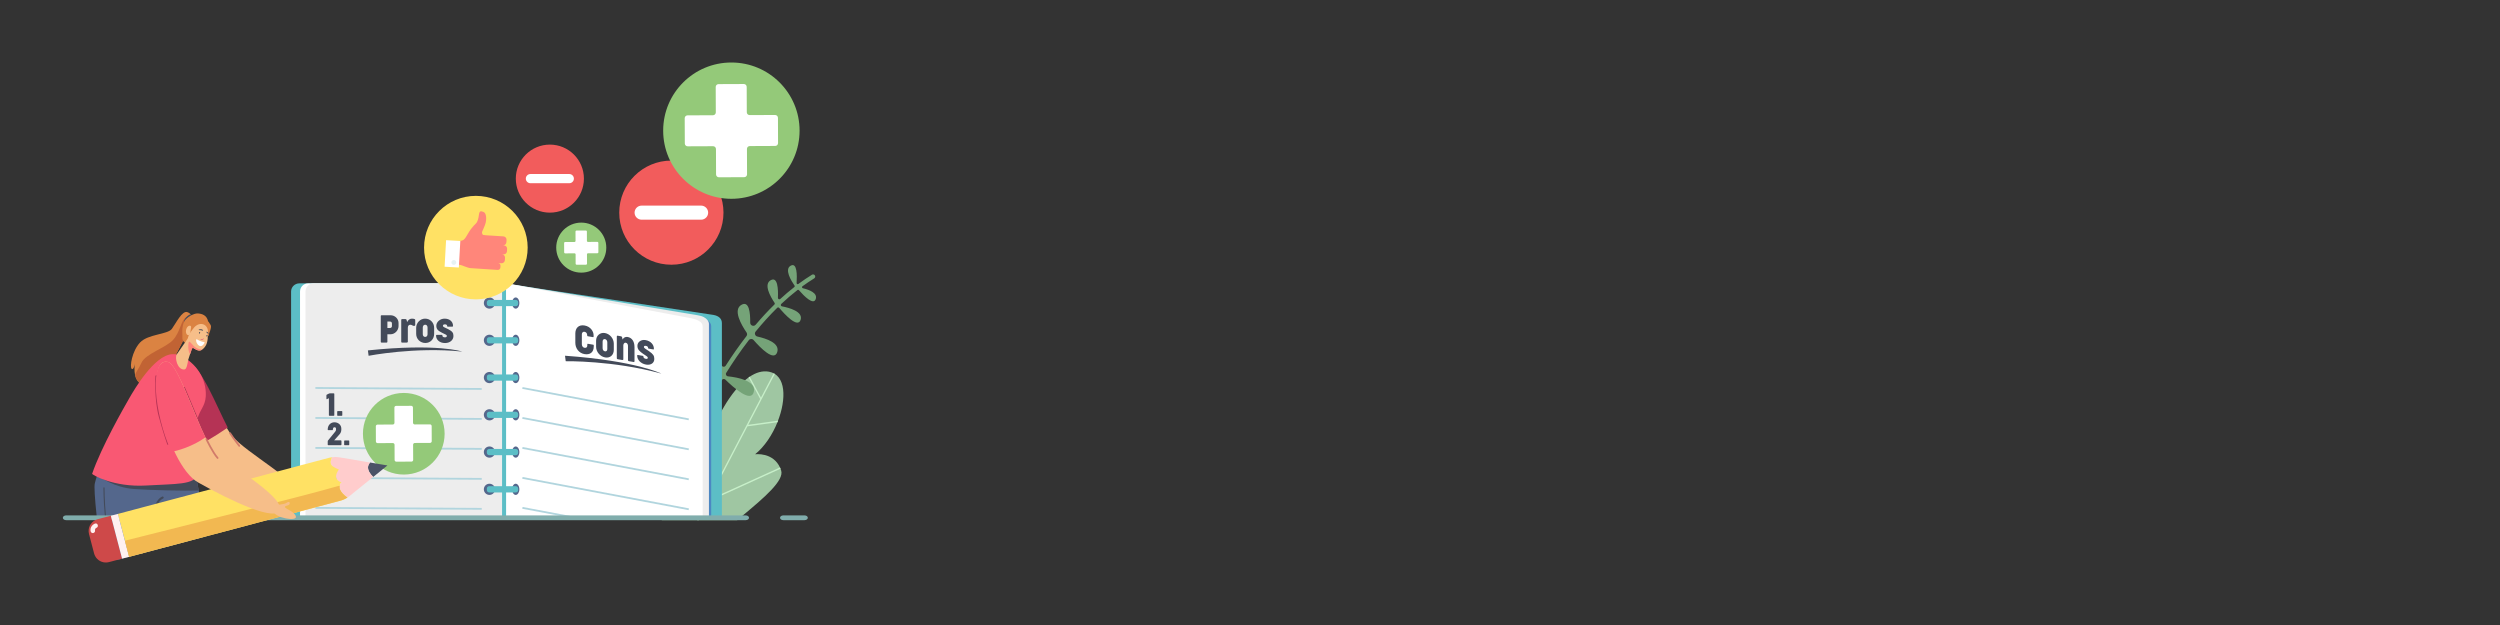 <svg xmlns="http://www.w3.org/2000/svg" width="960" viewBox="0 0 960 240" height="240" version="1.0"><rect x="0" y="0" width="960" height="240" fill="#333333" stroke="none"/><defs><clipPath id="a"><path d="M 261.559 101.715 L 313.367 101.715 L 313.367 174.934 L 261.559 174.934 Z M 261.559 101.715"/></clipPath><clipPath id="b"><path d="M 34 198 L 46.953 198 L 46.953 216 L 34 216 Z M 34 198"/></clipPath></defs><path fill="#9FC6A2" d="M 299.961 180.648 C 301.227 184.484 293.426 191.129 285.27 197.91 C 284.535 198.523 283.797 199.137 283.062 199.746 L 254.102 199.746 C 254.109 199.715 254.117 199.684 254.121 199.648 C 254.246 199.082 254.391 198.504 254.559 197.91 C 254.773 197.16 255.023 196.395 255.316 195.609 C 255.48 195.164 255.633 194.719 255.777 194.273 C 255.855 194.051 255.926 193.828 255.996 193.602 C 256.949 190.559 257.508 187.562 257.805 184.66 C 257.832 184.387 257.859 184.117 257.883 183.848 C 257.902 183.621 257.918 183.398 257.938 183.176 C 257.957 182.938 257.973 182.703 257.984 182.469 C 258.223 178.648 258.062 175.012 257.832 171.645 C 257.812 171.402 257.797 171.16 257.781 170.922 C 257.484 166.805 257.117 163.121 257.305 160.035 C 257.316 159.797 257.332 159.562 257.355 159.332 C 257.625 156.371 258.484 154.02 260.531 152.449 C 260.766 152.266 261.004 152.113 261.246 151.977 C 261.258 151.973 261.27 151.965 261.281 151.957 C 261.34 151.926 261.398 151.895 261.457 151.863 C 261.469 151.859 261.477 151.852 261.492 151.848 C 264.191 150.508 267.227 151.793 269.82 153.707 C 270.684 154.348 271.496 155.055 272.23 155.758 C 272.535 156.047 272.824 156.336 273.102 156.621 C 274.832 158.41 275.953 159.957 275.953 159.957 C 275.953 159.957 276.398 159.02 277.203 157.578 C 279.059 154.25 282.832 148.242 287.473 144.938 C 287.609 144.836 287.75 144.742 287.895 144.645 C 290.199 143.102 292.711 142.25 295.301 142.734 C 301.871 143.965 302.051 153.184 298.652 161.836 C 298.617 161.934 298.578 162.035 298.539 162.133 C 296.609 166.93 293.586 171.523 289.953 174.445 C 289.953 174.445 296.922 173.492 299.617 179.738 C 299.648 179.812 299.684 179.887 299.715 179.965 C 299.719 179.973 299.719 179.984 299.727 179.992 C 299.812 180.203 299.891 180.422 299.961 180.648"/><path fill="#C7EFC9" d="M 299.727 179.992 L 277.203 190.234 L 273.098 192.102 L 272.23 192.496 L 271.926 192.633 C 271.195 194.055 270.492 195.434 269.82 196.773 C 269.629 197.16 269.438 197.535 269.254 197.91 C 268.961 198.5 268.676 199.078 268.395 199.648 C 268.379 199.68 268.363 199.715 268.348 199.746 L 267.746 199.746 L 267.684 199.648 L 266.539 197.91 L 257.805 184.66 L 257.805 184.656 C 257.832 184.387 257.859 184.117 257.883 183.848 L 267.148 197.91 L 268.023 199.242 C 268.238 198.805 268.457 198.359 268.68 197.91 C 269.051 197.168 269.43 196.406 269.82 195.637 C 270.57 194.145 271.355 192.609 272.184 191.027 C 272.199 190.996 272.215 190.965 272.23 190.934 C 272.516 190.387 272.805 189.832 273.098 189.27 C 273.945 187.648 274.82 185.965 275.719 184.246 L 273.098 178.504 L 272.23 176.598 L 269.82 171.316 L 261.051 152.094 C 261.195 152.004 261.34 151.922 261.488 151.848 L 269.82 170.102 L 272.23 175.383 L 273.098 177.289 L 276.016 183.68 C 276.406 182.926 276.805 182.168 277.203 181.406 C 282.258 171.715 287.758 161.188 291.926 153.223 L 287.473 144.938 C 287.609 144.836 287.75 144.742 287.895 144.645 L 292.207 152.68 C 294.25 148.77 295.953 145.52 297.09 143.34 C 297.246 143.418 297.391 143.508 297.535 143.598 C 295.508 147.473 291.691 154.773 287.332 163.117 L 298.766 161.543 C 298.73 161.641 298.691 161.738 298.652 161.836 C 298.617 161.934 298.574 162.035 298.535 162.133 L 287.02 163.715 C 283.855 169.77 280.426 176.336 277.203 182.516 C 275.781 185.234 274.402 187.883 273.098 190.379 C 272.938 190.691 272.773 191 272.613 191.305 C 272.52 191.488 272.426 191.672 272.332 191.852 L 273.098 191.504 L 277.203 189.637 L 299.508 179.496 C 299.543 179.574 299.582 179.66 299.617 179.738 C 299.648 179.812 299.684 179.887 299.715 179.965 C 299.719 179.973 299.723 179.984 299.727 179.992"/><g clip-path="url(#a)"><path fill="#75A378" d="M 312.977 105.855 C 312.766 105.398 312.211 105.238 311.793 105.496 C 310.043 106.574 308.301 107.758 306.57 109.043 C 306.277 109.258 305.867 109.035 305.895 108.672 C 306.09 105.812 306.121 100.73 303.688 101.992 C 301.078 103.344 303.785 107.777 305.098 109.656 C 305.227 109.84 305.188 110.094 305.012 110.23 C 303.203 111.645 301.406 113.164 299.633 114.797 C 299.273 115.125 298.703 114.859 298.723 114.375 C 298.867 110.926 298.625 106.211 296.031 107.555 C 293.102 109.078 295.797 113.852 297.422 116.273 C 297.57 116.488 297.539 116.777 297.352 116.961 C 294.934 119.328 292.547 121.898 290.207 124.664 L 290.184 124.691 C 289.457 125.547 288.062 125.02 288.078 123.898 C 288.133 119.984 287.625 115.535 284.828 116.988 C 281.215 118.863 284.762 124.883 286.676 127.672 C 286.969 128.102 286.953 128.668 286.633 129.078 C 283.906 132.602 281.242 136.391 278.664 140.418 C 278.199 141.145 277.07 140.852 277.023 139.988 C 276.785 135.492 275.875 129.746 272.723 131.754 C 268.824 134.234 273.684 140.809 275.988 143.562 C 276.234 143.852 276.266 144.266 276.07 144.59 C 275.555 145.445 275.043 146.312 274.535 147.188 C 266.191 161.574 261.746 173.688 261.703 173.809 C 261.547 174.234 261.766 174.707 262.195 174.859 C 262.352 174.918 262.512 174.926 262.664 174.887 C 262.922 174.824 263.148 174.637 263.246 174.371 C 263.289 174.25 267.695 162.25 275.973 147.984 C 276.359 147.32 276.754 146.645 277.164 145.961 C 277.461 145.465 278.141 145.379 278.551 145.781 C 281.582 148.758 288.488 154.938 289.469 150.449 C 290.395 146.23 283.379 144.914 279.539 144.512 C 278.883 144.445 278.531 143.715 278.875 143.16 C 281.375 139.152 284.27 134.883 287.531 130.637 C 287.988 130.039 288.879 130.012 289.375 130.578 C 292.035 133.633 297.281 138.973 298.461 135.199 C 299.539 131.762 294.344 130.008 290.828 129.23 C 289.961 129.039 289.602 128 290.164 127.316 C 292.73 124.188 295.492 121.109 298.449 118.203 C 298.676 117.98 299.043 118 299.246 118.242 C 301.168 120.531 306.355 126.27 307.445 122.801 C 308.43 119.652 303.137 118.191 300.27 117.641 C 299.836 117.559 299.68 117.016 300.004 116.711 C 301.992 114.84 304.062 113.051 306.215 111.379 C 306.391 111.242 306.648 111.266 306.797 111.438 C 308.637 113.562 312.422 117.473 313.262 114.781 C 313.98 112.492 310.738 111.266 308.297 110.68 C 307.945 110.594 307.855 110.137 308.148 109.922 C 309.609 108.859 311.102 107.852 312.633 106.906 C 312.988 106.688 313.148 106.238 312.977 105.855"/></g><path fill="#5CBEC6" d="M 277.203 124.062 L 277.203 199.648 L 111.777 199.648 L 111.777 111.934 C 111.777 110.203 113.219 108.801 115 108.801 L 193.566 108.801 L 194.34 108.918 L 194.344 108.918 L 197.422 109.383 L 201.715 110.031 L 273.98 120.93 C 275.945 121.289 277.203 122.332 277.203 124.062"/><path fill="#4C87C2" d="M 273.098 125.203 L 273.098 199.648 L 195.977 199.648 L 195.957 197.762 L 195.883 189.094 L 195.863 186.703 L 195.762 174.789 L 195.742 172.398 L 195.641 160.484 L 195.621 158.094 L 195.52 146.18 L 195.5 143.785 L 195.398 131.871 L 195.379 129.48 L 195.277 117.566 L 195.254 115.176 L 195.207 109.605 L 224.125 114.422 L 268.773 121.863 C 270.023 122.039 270.969 122.414 271.648 122.883 C 272.664 123.574 273.098 124.465 273.098 125.203"/><path fill="#EDEDED" d="M 272.23 124.402 L 272.23 199.648 L 195.113 199.648 L 195.094 197.762 L 195.02 189.094 L 195.004 186.703 L 194.898 174.789 L 194.879 172.398 L 194.777 160.484 L 194.758 158.094 L 194.656 146.18 L 194.637 143.785 L 194.535 131.871 L 194.516 129.48 L 194.414 117.566 L 194.395 115.176 L 194.34 108.918 L 194.34 108.801 L 201.715 110.031 L 267.906 121.059 C 269.816 121.332 271.012 122.07 271.648 122.883 C 272.051 123.391 272.23 123.93 272.23 124.402"/><path fill="#FFF" d="M 269.82 125.582 L 269.82 199.648 L 194.34 199.648 L 194.34 108.801 L 197.422 109.383 L 224.125 114.422 L 265.562 122.242 C 266.512 122.418 267.438 122.73 268.289 123.188 C 269.363 123.766 269.82 124.348 269.82 125.582"/><path fill="#FFF" d="M 190.688 108.801 L 190.688 199.648 L 115.211 199.648 L 115.211 111.934 C 115.211 110.207 116.613 108.801 118.344 108.801 L 190.688 108.801"/><path fill="#EDEDED" d="M 192.793 108.801 L 192.793 199.648 L 117.312 199.648 L 117.312 111.934 C 117.312 110.207 118.719 108.801 120.449 108.801 L 192.793 108.801"/><path fill="#54678C" d="M 190.098 116.371 C 190.098 117.559 189.137 118.523 187.945 118.523 C 186.758 118.523 185.793 117.559 185.793 116.371 C 185.793 115.184 186.758 114.219 187.945 114.219 C 189.137 114.219 190.098 115.184 190.098 116.371"/><path fill="#54678C" d="M 199.434 116.371 C 199.434 117.559 198.809 118.523 198.035 118.523 C 197.266 118.523 196.641 117.559 196.641 116.371 C 196.641 115.184 197.266 114.219 198.035 114.219 C 198.809 114.219 199.434 115.184 199.434 116.371"/><path fill="#5CBEC6" d="M 198.07 117.566 L 187.855 117.566 C 187.355 117.566 186.949 117.16 186.949 116.66 L 186.949 116.082 C 186.949 115.586 187.355 115.176 187.855 115.176 L 198.07 115.176 C 198.57 115.176 198.98 115.586 198.98 116.082 L 198.98 116.66 C 198.98 117.16 198.57 117.566 198.07 117.566"/><path fill="#54678C" d="M 190.098 130.676 C 190.098 131.867 189.137 132.828 187.945 132.828 C 186.758 132.828 185.793 131.867 185.793 130.676 C 185.793 129.488 186.758 128.527 187.945 128.527 C 189.137 128.527 190.098 129.488 190.098 130.676"/><path fill="#54678C" d="M 199.434 130.676 C 199.434 131.863 198.809 132.828 198.035 132.828 C 197.266 132.828 196.641 131.863 196.641 130.676 C 196.641 129.488 197.266 128.523 198.035 128.523 C 198.809 128.523 199.434 129.488 199.434 130.676"/><path fill="#5CBEC6" d="M 198.07 131.871 L 187.855 131.871 C 187.355 131.871 186.949 131.465 186.949 130.965 L 186.949 130.387 C 186.949 129.891 187.355 129.48 187.855 129.48 L 198.07 129.48 C 198.57 129.48 198.98 129.891 198.98 130.387 L 198.98 130.965 C 198.98 131.465 198.57 131.871 198.07 131.871"/><path fill="#54678C" d="M 190.098 144.984 C 190.098 146.172 189.137 147.133 187.945 147.133 C 186.758 147.133 185.793 146.172 185.793 144.984 C 185.793 143.793 186.758 142.832 187.945 142.832 C 189.137 142.832 190.098 143.793 190.098 144.984"/><path fill="#54678C" d="M 199.434 144.984 C 199.434 146.172 198.809 147.133 198.035 147.133 C 197.266 147.133 196.641 146.172 196.641 144.984 C 196.641 143.793 197.266 142.832 198.035 142.832 C 198.809 142.832 199.434 143.793 199.434 144.984"/><path fill="#5CBEC6" d="M 198.07 146.18 L 187.855 146.18 C 187.355 146.18 186.949 145.77 186.949 145.27 L 186.949 144.695 C 186.949 144.195 187.355 143.785 187.855 143.785 L 198.07 143.785 C 198.57 143.785 198.98 144.195 198.98 144.695 L 198.98 145.27 C 198.98 145.77 198.57 146.18 198.07 146.18"/><path fill="#54678C" d="M 190.098 159.289 C 190.098 160.477 189.137 161.441 187.945 161.441 C 186.758 161.441 185.793 160.477 185.793 159.289 C 185.793 158.102 186.758 157.137 187.945 157.137 C 189.137 157.137 190.098 158.102 190.098 159.289"/><path fill="#54678C" d="M 199.434 159.289 C 199.434 160.477 198.809 161.438 198.035 161.438 C 197.266 161.438 196.641 160.477 196.641 159.289 C 196.641 158.098 197.266 157.137 198.035 157.137 C 198.809 157.137 199.434 158.098 199.434 159.289"/><path fill="#5CBEC6" d="M 198.07 160.484 L 187.855 160.484 C 187.355 160.484 186.949 160.074 186.949 159.578 L 186.949 159 C 186.949 158.5 187.355 158.094 187.855 158.094 L 198.07 158.094 C 198.57 158.094 198.98 158.5 198.98 159 L 198.98 159.578 C 198.98 160.074 198.57 160.484 198.07 160.484"/><path fill="#54678C" d="M 190.098 173.594 C 190.098 174.781 189.137 175.746 187.945 175.746 C 186.758 175.746 185.793 174.781 185.793 173.594 C 185.793 172.406 186.758 171.441 187.945 171.441 C 189.137 171.441 190.098 172.406 190.098 173.594"/><path fill="#54678C" d="M 199.434 173.594 C 199.434 174.781 198.809 175.746 198.035 175.746 C 197.266 175.746 196.641 174.781 196.641 173.594 C 196.641 172.406 197.266 171.441 198.035 171.441 C 198.809 171.441 199.434 172.406 199.434 173.594"/><path fill="#5CBEC6" d="M 198.07 174.789 L 187.855 174.789 C 187.355 174.789 186.949 174.383 186.949 173.883 L 186.949 173.305 C 186.949 172.805 187.355 172.398 187.855 172.398 L 198.07 172.398 C 198.57 172.398 198.98 172.805 198.98 173.305 L 198.98 173.883 C 198.98 174.383 198.57 174.789 198.07 174.789"/><path fill="#54678C" d="M 190.098 187.898 C 190.098 189.086 189.137 190.051 187.945 190.051 C 186.758 190.051 185.793 189.086 185.793 187.898 C 185.793 186.711 186.758 185.75 187.945 185.75 C 189.137 185.75 190.098 186.711 190.098 187.898"/><path fill="#54678C" d="M 199.434 187.898 C 199.434 189.086 198.809 190.051 198.035 190.051 C 197.266 190.051 196.641 189.086 196.641 187.898 C 196.641 186.711 197.266 185.75 198.035 185.75 C 198.809 185.75 199.434 186.711 199.434 187.898"/><path fill="#5CBEC6" d="M 198.07 189.094 L 187.855 189.094 C 187.355 189.094 186.949 188.688 186.949 188.188 L 186.949 187.609 C 186.949 187.113 187.355 186.703 187.855 186.703 L 198.07 186.703 C 198.57 186.703 198.98 187.113 198.98 187.609 L 198.98 188.188 C 198.98 188.688 198.57 189.094 198.07 189.094"/><path fill="#434A59" d="M 150.504 125.242 C 150.504 125.629 150.207 125.945 149.789 125.945 L 148.758 125.945 L 148.758 123.469 L 149.781 123.469 C 150.199 123.469 150.504 123.785 150.504 124.188 Z M 149.93 121.051 L 146.512 121.051 C 146.312 121.051 146.219 121.16 146.219 121.359 L 146.219 131.258 C 146.219 131.457 146.312 131.559 146.512 131.559 L 148.453 131.559 C 148.652 131.559 148.758 131.457 148.758 131.258 L 148.758 128.363 L 149.945 128.363 C 151.66 128.363 153.043 126.852 153.043 125.191 L 153.043 124.051 C 153.043 122.438 151.699 121.051 149.93 121.051"/><path fill="#434A59" d="M 159.266 122.562 C 159.059 122.449 158.703 122.355 158.188 122.355 C 157.289 122.355 156.691 122.945 156.324 123.695 L 156.137 122.848 C 156.078 122.621 155.934 122.531 155.703 122.531 L 154.363 122.531 C 154.184 122.531 154.074 122.637 154.074 122.855 L 154.074 131.234 C 154.074 131.449 154.184 131.559 154.363 131.559 L 156.176 131.559 C 156.348 131.559 156.609 131.449 156.609 131.234 L 156.609 125.855 C 156.609 125.059 157.008 124.699 157.598 124.699 C 158.145 124.699 158.453 125.148 158.977 125.156 C 159.289 125.156 159.438 124.984 159.445 124.676 L 159.449 123.086 C 159.449 122.871 159.457 122.648 159.266 122.562"/><path fill="#434A59" d="M 164.18 128.332 C 164.18 128.906 163.859 129.379 163.27 129.379 C 162.672 129.379 162.348 128.906 162.348 128.332 L 162.348 125.766 C 162.348 125.191 162.688 124.684 163.27 124.684 C 163.848 124.684 164.18 125.191 164.18 125.773 Z M 163.254 122.355 C 161.316 122.355 159.812 123.996 159.812 125.871 L 159.812 128.23 C 159.812 130.188 161.383 131.707 163.336 131.707 C 165.285 131.707 166.707 130.188 166.707 128.23 L 166.707 125.871 C 166.707 123.926 165.219 122.355 163.254 122.355"/><path fill="#434A59" d="M 172.039 126.371 C 170.789 125.723 170.078 125.582 170.078 125.117 C 170.078 124.734 170.336 124.551 170.914 124.551 C 171.445 124.551 171.715 124.844 171.715 125.215 L 171.715 125.238 C 171.715 125.414 171.82 125.43 171.93 125.43 L 173.695 125.43 C 173.941 125.43 173.957 125.34 173.957 125.133 L 173.957 125.082 C 173.957 123.609 172.77 122.355 170.711 122.355 C 168.992 122.355 167.543 123.629 167.543 125.09 C 167.543 126.512 168.336 127.059 169.828 127.824 C 170.895 128.367 171.582 128.535 171.582 128.973 C 171.582 129.355 171.355 129.539 170.852 129.539 C 170.238 129.539 169.871 129.297 169.871 128.812 L 169.871 128.773 C 169.871 128.605 169.754 128.59 169.633 128.59 L 167.719 128.59 C 167.465 128.59 167.453 128.746 167.453 128.891 L 167.453 128.898 C 167.453 130.438 168.793 131.73 170.891 131.73 C 172.809 131.73 174.121 130.559 174.121 129.016 C 174.121 127.793 173.699 127.234 172.039 126.371"/><path fill="#434A59" d="M 141.277 134.551 L 141.543 136.621 C 141.543 136.621 159.391 133.133 177.504 135.004 C 177.504 135.004 168.059 131.773 141.277 134.551"/><path fill="#B1D5DE" d="M 184.988 149.707 L 121.105 149.332 L 121.109 148.629 L 184.992 149.008 L 184.988 149.707"/><path fill="#B1D5DE" d="M 184.988 161.219 L 121.105 160.84 L 121.109 160.141 L 184.992 160.516 L 184.988 161.219"/><path fill="#B1D5DE" d="M 184.988 172.727 L 121.105 172.352 L 121.109 171.648 L 184.992 172.023 L 184.988 172.727"/><path fill="#B1D5DE" d="M 184.988 184.234 L 121.105 183.859 L 121.109 183.156 L 184.992 183.535 L 184.988 184.234"/><path fill="#B1D5DE" d="M 184.988 195.746 L 121.105 195.367 L 121.109 194.668 L 184.992 195.043 L 184.988 195.746"/><path fill="#434A59" d="M 128.16 151.047 L 126.727 151.047 C 126.516 151.047 126.359 151.102 126.172 151.199 L 125.48 151.551 C 125.367 151.617 125.336 151.746 125.344 151.879 L 125.344 153.141 C 125.344 153.207 125.367 153.305 125.457 153.305 C 125.48 153.305 125.512 153.297 125.547 153.277 L 126.293 152.91 L 126.293 159.434 C 126.293 159.555 126.336 159.668 126.527 159.668 L 128.141 159.668 C 128.289 159.668 128.375 159.578 128.375 159.422 L 128.375 151.297 C 128.375 151.164 128.332 151.047 128.16 151.047"/><path fill="#434A59" d="M 131.227 157.855 L 129.684 157.855 C 129.602 157.855 129.488 157.93 129.488 158.09 L 129.488 159.445 C 129.488 159.633 129.656 159.668 129.691 159.668 L 131.223 159.668 C 131.258 159.668 131.441 159.633 131.441 159.445 L 131.441 158.086 C 131.441 158.02 131.41 157.855 131.227 157.855"/><path fill="#434A59" d="M 130.832 169.09 L 128.324 169.09 L 130.414 166.742 C 130.672 166.441 131.066 165.84 131.07 165 L 131.07 164.602 C 131.07 163.137 129.848 162.16 128.426 162.16 C 126.859 162.16 125.855 163.391 125.844 164.887 C 125.844 164.984 125.852 165.164 125.988 165.164 L 127.629 165.172 C 127.746 165.172 127.836 165.133 127.836 164.934 C 127.848 164.457 127.98 164.059 128.445 164.059 C 128.734 164.059 129.031 164.25 129.031 164.59 L 129.031 164.984 C 129.027 165.383 128.801 165.66 128.684 165.797 L 125.898 169.223 C 125.855 169.273 125.844 169.324 125.844 169.527 L 125.844 170.727 C 125.844 170.926 126.027 170.961 126.148 170.961 L 130.859 170.961 C 131.027 170.961 131.121 170.871 131.121 170.699 L 131.121 169.379 C 131.121 169.16 131.012 169.09 130.832 169.09"/><path fill="#434A59" d="M 133.898 169.148 L 132.355 169.148 C 132.27 169.148 132.156 169.223 132.156 169.383 L 132.156 170.738 C 132.156 170.926 132.324 170.961 132.359 170.961 L 133.891 170.961 C 133.926 170.961 134.109 170.926 134.109 170.738 L 134.109 169.379 C 134.109 169.309 134.078 169.148 133.898 169.148"/><path fill="#434A59" d="M 227.82 132.371 L 225.801 132.023 C 225.633 131.992 225.523 132.02 225.523 132.23 L 225.523 132.609 C 225.523 133.484 224.93 133.641 224.465 133.559 C 223.773 133.441 223.43 132.836 223.43 132.18 L 223.43 128.383 C 223.43 127.773 223.824 127.297 224.441 127.402 C 224.973 127.496 225.488 127.891 225.488 128.75 L 225.488 128.887 C 225.488 129.043 225.582 129.094 225.742 129.121 L 227.734 129.469 C 227.895 129.496 227.938 129.371 227.938 129.188 L 227.938 128.703 C 227.938 127.344 226.848 125.395 224.477 124.984 C 222.203 124.59 220.926 125.98 220.926 128.051 L 220.926 131.633 C 220.926 133.766 222.305 135.602 224.414 135.969 C 226.441 136.32 228.004 135.441 228.004 132.973 L 228.004 132.766 C 228.004 132.559 228.012 132.406 227.82 132.371"/><path fill="#434A59" d="M 233.207 134.02 C 233.207 134.598 232.891 135.016 232.312 134.914 C 231.723 134.812 231.402 134.285 231.402 133.711 L 231.402 131.145 C 231.402 130.57 231.738 130.121 232.312 130.219 C 232.879 130.316 233.207 130.883 233.207 131.465 Z M 232.297 127.887 C 230.387 127.555 228.902 128.941 228.902 130.812 L 228.902 133.172 C 228.902 135.133 230.453 136.918 232.375 137.254 C 234.297 137.586 235.699 136.312 235.699 134.352 L 235.699 131.992 C 235.699 130.047 234.23 128.223 232.297 127.887"/><path fill="#434A59" d="M 240.996 129.395 C 240.086 129.238 239.461 129.684 239.062 130.379 L 238.887 129.523 C 238.828 129.293 238.684 129.172 238.461 129.133 L 237.137 128.902 C 236.961 128.871 236.855 128.957 236.855 129.18 L 236.855 137.559 C 236.855 137.77 236.961 137.902 237.137 137.93 L 238.926 138.242 C 239.09 138.27 239.355 138.203 239.355 137.992 L 239.355 132.609 C 239.355 132.184 239.66 131.492 240.289 131.602 C 240.836 131.695 241.133 132.219 241.148 132.77 L 241.148 138.309 C 241.148 138.516 241.258 138.645 241.422 138.676 L 243.363 139.012 C 243.535 139.039 243.648 138.949 243.648 138.742 L 243.648 133.34 C 243.648 130.93 242.531 129.66 240.996 129.395"/><path fill="#434A59" d="M 249.199 134.836 C 247.965 133.973 247.266 133.711 247.266 133.246 C 247.266 132.863 247.52 132.723 248.086 132.824 C 248.613 132.914 248.879 133.254 248.879 133.621 L 248.879 133.645 C 248.879 133.82 248.98 133.855 249.09 133.871 L 250.828 134.176 C 251.074 134.219 251.09 134.133 251.09 133.926 L 251.09 133.871 C 251.09 132.398 249.918 130.945 247.891 130.594 C 246.199 130.297 244.766 131.324 244.766 132.781 C 244.766 134.207 245.551 134.887 247.02 135.91 C 248.074 136.637 248.75 136.922 248.75 137.359 C 248.75 137.742 248.523 137.887 248.031 137.801 C 247.426 137.695 247.062 137.391 247.062 136.906 L 247.062 136.867 C 247.062 136.695 246.949 136.664 246.828 136.645 L 244.941 136.312 C 244.695 136.27 244.68 136.426 244.68 136.574 L 244.68 136.578 C 244.68 138.121 246.004 139.637 248.066 139.996 C 249.957 140.324 251.25 139.375 251.25 137.836 C 251.25 136.613 250.836 135.98 249.199 134.836"/><path fill="#434A59" d="M 216.965 136.598 L 217.234 138.711 C 217.234 138.711 235.465 138.383 253.965 143.469 C 253.965 143.469 244.32 138.562 216.965 136.598"/><path fill="#B1D5DE" d="M 264.418 161.379 L 200.539 149.324 L 200.668 148.637 L 264.551 160.691 L 264.418 161.379"/><path fill="#B1D5DE" d="M 264.418 172.887 L 200.539 160.836 L 200.668 160.145 L 264.551 172.199 L 264.418 172.887"/><path fill="#B1D5DE" d="M 264.418 184.395 L 200.539 172.344 L 200.668 171.656 L 264.551 183.707 L 264.418 184.395"/><path fill="#B1D5DE" d="M 264.418 195.906 L 200.539 183.852 L 200.668 183.164 L 264.551 195.215 L 264.418 195.906"/><path fill="#B1D5DE" d="M 227.043 199.648 L 223.262 199.648 L 213.266 197.762 L 200.539 195.363 L 200.668 194.672 L 217.043 197.762 L 227.043 199.648"/><path fill="#F6BE89" d="M 73 140.266 C 77.301 140.164 84.129 161.355 89.176 167.441 C 94.512 173.883 115.344 185.23 114.25 189.602 C 112.914 194.914 98.473 187.969 87.172 179.387 C 72.562 168.293 62.176 140.52 73 140.266"/><path fill="#B53355" d="M 72.359 139.117 C 65.109 136.473 67.766 157.469 74.473 171.492 C 76.539 171.223 82.484 167.617 87.453 164.184 C 82.938 155.531 77.414 140.961 72.359 139.117"/><path fill="#DB8342" d="M 73.793 122.523 C 73.793 122.523 73.875 120.414 71.887 119.836 C 69.895 119.258 67.602 124.07 66.008 126.273 C 64.418 128.473 56.887 128.234 53.789 131.508 C 50.688 134.781 49.746 140.934 50.559 141.617 C 51.371 142.301 51.809 139.594 51.809 139.594 C 51.809 139.594 50.711 145.371 54.031 147.34 C 57.352 149.305 64.828 143.426 65.566 140.484 C 66.305 137.539 73.637 125.887 73.793 122.523"/><path fill="#C16334" d="M 73.727 121.891 C 73.234 121.492 72.473 121.23 71.445 121.844 C 69.445 123.039 69.262 127.375 66.508 130.473 C 63.758 133.57 55.777 135.832 54.277 139.383 C 53.324 141.637 52.18 142.656 51.887 144.109 C 52.188 145.383 52.812 146.617 54.031 147.34 C 57.352 149.305 64.828 143.426 65.566 140.484 C 66.305 137.539 73.637 125.887 73.793 122.523 C 73.793 122.523 73.801 122.258 73.727 121.891"/><path fill="#434A59" d="M 73.77 121.191 C 73.77 121.191 73.504 120.582 72.922 120.766 C 72.336 120.949 70.461 122.457 70.723 123.871 C 70.984 125.281 74.176 121.789 73.77 121.191"/><path fill="#DB8342" d="M 79.902 123.363 C 79.902 123.363 80.43 123.953 80.914 124.859 C 81.402 125.77 80.152 128.152 80.121 128.867 C 80.086 129.578 72.086 131.184 71.438 131.535 C 70.785 131.887 69.941 130.598 70.043 129.707 C 70.145 128.82 69.566 125.57 70.848 123.273 C 71.598 121.93 74.406 120.242 75.984 120.359 C 77.566 120.473 79.395 121.008 79.902 123.363"/><path fill="#54678C" d="M 78.973 206.008 L 74.297 207.254 L 63.551 210.109 L 63.148 210.215 L 61.461 210.664 C 61.23 208.742 61.012 206.984 60.809 205.426 C 60.766 205.082 60.723 204.75 60.68 204.43 C 60.414 202.418 60.176 200.793 59.98 199.648 C 59.863 198.949 59.758 198.426 59.668 198.105 C 59.617 197.926 59.578 197.812 59.535 197.762 C 59.52 197.742 59.508 197.73 59.492 197.734 C 59.492 197.734 59.492 197.742 59.496 197.762 C 59.504 197.816 59.52 197.945 59.547 198.145 C 59.586 198.465 59.648 198.973 59.727 199.648 C 59.859 200.816 60.035 202.48 60.227 204.543 C 60.254 204.871 60.285 205.211 60.316 205.562 C 60.453 207.141 60.594 208.918 60.723 210.859 L 58.152 211.543 L 57.73 211.656 L 55.945 212.129 L 55.125 212.348 L 49.582 213.82 L 46.875 214.527 L 44.82 215.066 C 44.242 214.77 43.734 214.344 43.336 213.82 C 43.336 213.82 43.332 213.82 43.332 213.82 C 43.059 213.465 42.84 213.059 42.68 212.621 C 42.648 212.527 42.617 212.438 42.59 212.348 L 40.539 205.23 C 40.23 204.164 40.34 203.074 40.77 202.137 C 40.754 202.035 40.738 201.934 40.723 201.832 C 40.617 201.113 40.523 200.383 40.438 199.648 L 37.289 199.648 C 37.281 199.582 37.273 199.512 37.266 199.441 C 37.203 198.871 37.145 198.312 37.082 197.762 C 36.43 191.535 36.09 186.746 36.426 185.555 C 36.656 184.59 36.891 183.762 37.141 183.035 C 38.836 178.066 41.023 177.789 44.777 170.543 C 45.961 168.258 56.504 165.031 62.691 165.934 C 62.773 165.949 62.855 165.961 62.938 165.973 C 63.113 166.004 63.285 166.035 63.453 166.074 C 63.668 166.121 63.871 166.172 64.07 166.23 C 65.566 166.668 66.648 167.453 67.023 168.695 C 67.344 169.754 68.031 171.168 68.891 172.75 C 69.816 174.453 70.949 176.355 72.039 178.207 C 72.188 178.465 72.34 178.719 72.484 178.973 C 72.539 179.066 72.594 179.156 72.648 179.25 C 73.32 180.406 73.961 181.527 74.504 182.551 C 74.555 182.645 74.602 182.738 74.648 182.824 C 74.746 183.012 74.84 183.195 74.93 183.371 C 74.965 183.449 75.004 183.523 75.039 183.598 L 75.043 183.598 C 75.078 183.672 75.113 183.746 75.148 183.816 C 75.195 183.918 75.246 184.016 75.289 184.113 C 75.379 184.305 75.461 184.488 75.539 184.664 C 75.559 184.715 75.582 184.781 75.609 184.863 C 75.617 184.895 75.629 184.934 75.637 184.969 C 75.641 184.98 75.645 184.988 75.648 185 L 75.648 185.004 C 75.652 185.016 75.652 185.023 75.656 185.039 C 75.676 185.109 75.695 185.191 75.719 185.277 C 75.738 185.363 75.762 185.457 75.785 185.559 C 75.906 186.121 76.059 186.906 76.23 187.891 C 76.246 187.965 76.258 188.043 76.273 188.117 C 76.285 188.195 76.297 188.273 76.312 188.352 C 76.352 188.578 76.391 188.812 76.434 189.059 C 76.488 189.387 76.543 189.73 76.602 190.09 C 76.941 192.168 77.34 194.766 77.785 197.762 C 77.875 198.375 77.965 199.004 78.059 199.648 C 78.078 199.777 78.098 199.91 78.117 200.035 C 78.145 200.219 78.172 200.406 78.199 200.59 C 78.445 202.301 78.703 204.113 78.973 206.008"/><path fill="#434A59" d="M 75.539 184.668 C 74.793 182.938 73.449 180.609 72.039 178.207 C 64.578 180.324 44.129 184.277 38.648 183.305 C 38.648 183.305 43.898 187.242 51.48 187.785 C 57.555 188.223 71.012 188.547 76.312 188.352 C 75.961 186.328 75.695 185.035 75.539 184.668"/><path fill="#F95873" d="M 75.805 182.145 C 76.297 180.055 74.793 166.109 75.648 161.641 C 76.453 157.441 78.809 156.238 79.02 152.141 C 79.363 145.383 75.258 139.336 69.137 136.387 C 68.594 136.125 66.703 135.953 66.074 136 C 59.207 136.52 51.684 149.348 49.555 153.07 C 47.793 156.145 38.883 171.648 35.387 181.926 C 35.273 182.258 43.629 187.18 56.148 186.434 C 67.512 185.758 74.84 186.238 75.805 182.145"/><path fill="#F6BE89" d="M 72.258 129.766 L 67.844 136.121 C 67.082 137.281 68.039 142.152 70.852 141.871 C 71.676 141.789 72 139.723 72.273 138.18 L 74.137 132.363 L 72.258 129.766"/><path fill="#F6BE89" d="M 74.656 125.621 C 74.656 125.621 73.223 127.273 72.535 128.684 C 71.523 130.758 72.402 132.414 74.336 133.703 C 76.219 134.957 77.125 134.871 78.258 133.707 C 78.535 133.418 78.902 132.957 79.137 132.48 C 79.527 131.691 79.883 130.215 79.758 129.07 C 79.699 128.547 79.84 127.828 79.852 127.445 C 79.926 124.652 77.008 123.223 74.656 125.621"/><path fill="#F6BE89" d="M 73.176 127.039 C 73.188 126.762 73.238 126.488 73.309 126.219 C 73.438 125.707 73.516 124.918 72.656 125.094 C 71.406 125.352 70.859 128.113 72.078 128.648 C 72.984 129.043 73.152 127.734 73.176 127.039"/><path fill="#FF867A" d="M 72.594 131.199 C 72.262 131.434 72.004 134.871 73.008 135.996 L 73.676 134.105 C 73.781 133.809 74.07 133.523 74.328 133.699 C 74.332 133.699 74.332 133.703 74.336 133.703 C 75.875 134.727 76.762 134.859 77.652 134.234 C 77.18 134.207 76.129 134.086 75.227 133.527 C 74.023 132.785 72.949 130.949 72.594 131.199"/><path fill="#DD6478" d="M 76.949 130.27 C 76.918 130.297 76.98 130.383 77.105 130.441 C 77.234 130.512 77.434 130.559 77.676 130.508 C 77.68 130.504 77.688 130.504 77.691 130.504 C 77.84 130.465 77.953 130.398 78.043 130.324 C 78.176 130.215 78.242 130.09 78.258 130.016 C 78.266 129.973 78.262 129.949 78.238 129.941 C 78.23 129.938 78.219 129.938 78.207 129.938 C 78.16 129.953 78.074 130.016 77.961 130.082 C 77.875 130.129 77.777 130.176 77.664 130.207 C 77.648 130.215 77.637 130.215 77.621 130.219 C 77.445 130.266 77.277 130.258 77.152 130.25 C 77.043 130.242 76.969 130.234 76.949 130.27"/><path fill="#FFF" d="M 75.645 130.305 C 76.551 130.91 77.781 131.309 78.316 131.344 C 78.5 131.355 78.609 131.547 78.531 131.691 C 77.008 134.422 75.191 131.902 75.305 130.523 C 75.32 130.32 75.469 130.188 75.645 130.305"/><path fill="#434A59" d="M 76.52 126.5 C 77.047 126.406 77.496 126.352 77.941 126.723 C 78.062 126.824 77.973 127.008 77.766 126.953 C 77.203 126.809 77.027 126.75 76.492 126.77 C 76.25 126.777 76.211 126.551 76.52 126.5"/><path fill="#434A59" d="M 80.008 127.859 C 79.883 127.613 79.633 127.492 79.414 127.395 C 79.266 127.332 79.102 127.43 79.254 127.578 C 79.664 127.992 79.691 127.93 79.863 128.156 C 79.984 128.32 80.145 128.141 80.008 127.859"/><path fill="#434A59" d="M 76.824 127.895 C 76.746 128.059 76.594 128.148 76.488 128.098 C 76.379 128.047 76.355 127.871 76.434 127.707 C 76.512 127.543 76.664 127.453 76.77 127.504 C 76.879 127.555 76.902 127.73 76.824 127.895"/><path fill="#434A59" d="M 79.656 129.008 C 79.574 129.172 79.426 129.262 79.316 129.211 C 79.211 129.16 79.188 128.984 79.266 128.82 C 79.344 128.656 79.492 128.566 79.602 128.617 C 79.707 128.668 79.734 128.844 79.656 129.008"/><path fill="#434A59" d="M 59.562 198.141 C 59.547 198.145 59.531 198.145 59.512 198.145 C 59.285 198.156 59.09 197.98 59.078 197.754 C 59.074 197.699 59.016 196.395 59.359 194.883 C 59.828 192.824 60.836 191.371 62.266 190.688 C 62.473 190.586 62.719 190.676 62.82 190.879 C 62.918 191.086 62.832 191.332 62.625 191.434 C 59.695 192.832 59.902 197.664 59.906 197.711 C 59.914 197.922 59.766 198.105 59.562 198.141"/><path fill="#D17A69" d="M 91.949 171.562 C 91.828 171.582 91.699 171.539 91.617 171.438 C 91.594 171.406 89.242 168.422 88.043 166.504 C 87.945 166.344 87.992 166.133 88.156 166.031 C 88.316 165.93 88.527 165.98 88.629 166.141 C 89.805 168.023 92.137 170.98 92.16 171.008 C 92.277 171.16 92.254 171.375 92.105 171.492 C 92.059 171.531 92.004 171.555 91.949 171.562"/><path fill="#B53355" d="M 64.586 170.82 C 64.426 170.848 64.262 170.758 64.203 170.598 C 64.188 170.559 62.793 166.648 60.988 160.051 C 59.172 153.41 59.66 144.516 59.668 144.426 C 59.68 144.238 59.84 144.094 60.031 144.102 C 60.223 144.113 60.367 144.277 60.355 144.465 C 60.352 144.555 59.871 153.34 61.656 159.867 C 63.449 166.438 64.84 170.328 64.852 170.367 C 64.918 170.547 64.824 170.742 64.645 170.805 C 64.625 170.812 64.605 170.816 64.586 170.82"/><path fill="#B53355" d="M 75.691 161.027 C 75.539 161.051 75.379 160.973 75.316 160.82 C 74.965 159.996 70.43 149.152 70.383 149.043 C 70.312 148.867 70.395 148.668 70.57 148.594 C 70.746 148.52 70.949 148.605 71.02 148.777 C 71.066 148.887 75.602 159.727 75.949 160.551 C 76.023 160.727 75.941 160.93 75.766 161.004 C 75.742 161.016 75.719 161.02 75.691 161.027"/><path fill="#434A59" d="M 43.332 213.82 C 43.059 213.465 42.84 213.059 42.68 212.621 C 42.082 209.52 41.516 206.574 41.105 204.199 C 41.082 204.078 41.062 203.957 41.043 203.84 C 40.938 203.23 40.848 202.66 40.77 202.137 C 40.754 202.035 40.738 201.934 40.723 201.832 C 40.617 201.113 40.523 200.383 40.438 199.648 C 40.363 199.016 40.297 198.387 40.238 197.762 C 39.723 192.32 39.719 187.391 39.719 187.328 C 39.719 187.215 39.812 187.121 39.926 187.121 C 40.039 187.121 40.133 187.215 40.133 187.328 C 40.133 187.391 40.141 192.328 40.656 197.762 C 40.715 198.387 40.781 199.016 40.852 199.648 C 40.926 200.281 41.008 200.918 41.098 201.543 C 41.109 201.621 41.121 201.699 41.133 201.773 C 41.172 202.055 41.219 202.348 41.27 202.656 C 41.375 203.316 41.496 204.043 41.633 204.82 C 42.074 207.305 42.656 210.32 43.262 213.453 C 43.285 213.574 43.309 213.695 43.332 213.82"/><path fill="#434A59" d="M 63.551 210.109 L 63.148 210.215 C 62.891 208.418 62.633 206.629 62.395 204.984 C 62.348 204.66 62.305 204.344 62.258 204.031 C 62.008 202.316 61.785 200.797 61.617 199.648 C 61.488 198.789 61.395 198.133 61.336 197.762 C 61.309 197.547 61.289 197.43 61.285 197.414 C 61.27 197.301 61.348 197.199 61.461 197.18 C 61.574 197.164 61.68 197.242 61.695 197.355 C 61.699 197.371 61.719 197.512 61.758 197.762 C 61.816 198.152 61.91 198.805 62.035 199.648 C 62.199 200.781 62.418 202.262 62.66 203.934 C 62.707 204.238 62.75 204.555 62.797 204.871 C 63.035 206.52 63.293 208.309 63.551 210.109"/><path fill="#80ADAC" d="M 308.934 199.746 L 300.805 199.746 C 300.102 199.746 299.531 199.336 299.531 198.828 C 299.531 198.32 300.102 197.91 300.805 197.91 L 308.934 197.91 C 309.641 197.91 310.207 198.32 310.207 198.828 C 310.207 199.336 309.641 199.746 308.934 199.746"/><path fill="#80ADAC" d="M 287.625 198.828 C 287.625 199.336 287.059 199.746 286.355 199.746 L 25.402 199.746 C 24.699 199.746 24.129 199.336 24.129 198.828 C 24.129 198.324 24.699 197.91 25.402 197.91 L 286.355 197.91 C 287.059 197.91 287.625 198.324 287.625 198.828"/><path fill="#94C979" d="M 170.734 166.559 C 170.734 175.215 163.715 182.23 155.051 182.23 C 146.391 182.23 139.367 175.215 139.367 166.559 C 139.367 157.906 146.391 150.891 155.051 150.891 C 163.715 150.891 170.734 157.906 170.734 166.559"/><path fill="#FFF" d="M 165.105 162.957 L 159.25 162.984 C 158.891 162.984 158.598 162.695 158.598 162.336 L 158.574 156.484 C 158.57 156.125 158.277 155.836 157.918 155.836 L 152.098 155.859 C 151.734 155.863 151.445 156.156 151.449 156.516 L 151.473 162.363 C 151.473 162.723 151.184 163.016 150.824 163.02 L 144.969 163.043 C 144.609 163.043 144.316 163.336 144.32 163.695 L 144.344 169.512 C 144.344 169.871 144.637 170.164 145 170.164 L 150.852 170.137 C 151.211 170.137 151.504 170.426 151.508 170.785 L 151.531 176.633 C 151.531 176.996 151.824 177.285 152.184 177.281 L 158.008 177.258 C 158.367 177.258 158.66 176.965 158.656 176.605 L 158.633 170.758 C 158.633 170.398 158.922 170.105 159.281 170.102 L 165.133 170.078 C 165.496 170.078 165.785 169.785 165.785 169.422 L 165.762 163.605 C 165.758 163.246 165.465 162.957 165.105 162.957"/><path fill="#4B5266" d="M 143.305 183.152 L 148.785 178.73 L 142.137 177.609 C 141.207 178.574 140.484 180.391 143.305 183.152"/><path fill="#FCC" d="M 143.305 183.152 C 140.484 180.391 141.207 178.574 142.137 177.609 L 130.328 175.613 C 129.391 175.457 128.441 175.445 127.504 175.574 C 126.973 176.629 126.68 177.859 127.469 178.758 C 129.16 180.684 126.535 182.809 126.535 182.809 C 126.535 182.809 129.16 182.383 129.312 183.824 C 129.43 184.891 130.641 185.18 131.262 185.262 C 131.465 185.23 131.625 185.289 131.625 185.289 C 131.625 185.289 131.477 185.289 131.262 185.262 C 130.898 185.316 130.398 185.672 130.43 187.23 C 130.453 188.469 131.824 189.945 133.422 191.062 C 133.699 190.883 133.965 190.691 134.223 190.484 L 143.305 183.152"/><g clip-path="url(#b)"><path fill="#CE4949" d="M 46.875 214.527 L 44.82 215.066 L 41.82 215.852 C 39.91 216.348 37.965 215.59 36.875 214.086 C 36.875 214.086 36.871 214.086 36.871 214.082 C 36.598 213.707 36.375 213.281 36.223 212.816 C 36.191 212.723 36.16 212.625 36.137 212.527 L 34.176 205.051 C 33.887 203.93 34.027 202.797 34.496 201.832 C 34.602 201.621 34.723 201.418 34.859 201.223 C 35.426 200.406 36.254 199.762 37.266 199.441 C 37.344 199.418 37.422 199.395 37.504 199.371 L 37.727 199.312 L 40.328 198.633 L 40.73 198.527 L 42.562 198.051 L 42.926 199.445 L 46.875 214.527"/></g><path fill="#FFE164" d="M 133.422 191.062 C 132.582 191.605 131.66 192.012 130.691 192.266 L 121.652 194.668 L 121.105 194.812 L 117.312 195.82 L 115.211 196.383 L 114.523 196.562 L 112.758 197.031 L 112.312 197.152 L 111.777 197.293 L 109.262 197.961 L 108.707 198.109 L 107.531 198.422 L 105.293 199.016 L 103.715 199.434 L 98.516 200.816 L 78.973 206.008 L 74.297 207.254 L 63.551 210.109 L 63.148 210.215 L 61.461 210.664 L 60.723 210.859 L 58.152 211.543 L 57.73 211.656 L 55.945 212.129 L 55.125 212.348 L 49.582 213.82 L 47.961 207.633 L 45.832 199.516 L 45.312 197.531 L 45.266 197.344 L 54.012 195.016 L 54.969 194.762 L 59.801 193.48 L 60.848 193.199 L 72.188 190.188 L 76.434 189.059 L 77.898 188.668 L 80.867 187.883 L 91.473 185.062 L 93.594 184.5 L 94.293 184.312 L 96.449 183.742 L 103.895 181.762 L 106.512 181.066 L 109.148 180.367 L 111.777 179.668 L 112.754 179.41 L 114.961 178.82 L 115.211 178.754 L 117.312 178.195 L 126.375 175.789 C 126.746 175.691 127.125 175.625 127.504 175.574 C 126.973 176.629 126.68 177.855 127.469 178.758 C 128.168 179.551 130.137 180.285 130.137 180.285 C 130.137 180.285 128.918 181.793 129.086 183.203 C 129.09 183.234 129.094 183.266 129.098 183.297 C 129.133 183.508 129.195 183.711 129.305 183.906 C 129.312 183.93 129.328 183.953 129.34 183.973 L 129.34 183.977 C 129.434 184.137 129.555 184.289 129.707 184.438 C 130.023 184.742 130.48 185.008 131.117 185.215 C 131.16 185.23 131.211 185.246 131.262 185.262 C 131.242 185.262 131.227 185.266 131.207 185.27 C 131.203 185.27 131.199 185.273 131.195 185.273 C 131.18 185.277 131.164 185.281 131.148 185.285 C 131.105 185.301 131.062 185.32 131.02 185.344 C 131 185.355 130.984 185.363 130.969 185.375 C 130.914 185.414 130.859 185.461 130.809 185.523 C 130.797 185.535 130.789 185.551 130.777 185.562 C 130.742 185.605 130.715 185.656 130.684 185.711 C 130.672 185.73 130.664 185.746 130.652 185.766 C 130.645 185.789 130.633 185.809 130.625 185.832 C 130.613 185.855 130.605 185.875 130.598 185.898 C 130.59 185.922 130.582 185.945 130.574 185.969 C 130.566 185.992 130.559 186.02 130.551 186.047 C 130.543 186.07 130.535 186.098 130.527 186.125 C 130.523 186.152 130.516 186.184 130.508 186.215 C 130.504 186.238 130.496 186.262 130.492 186.285 C 130.484 186.344 130.473 186.406 130.465 186.473 C 130.457 186.516 130.453 186.562 130.449 186.609 C 130.445 186.648 130.441 186.688 130.441 186.727 C 130.438 186.738 130.438 186.746 130.438 186.754 C 130.434 186.805 130.434 186.855 130.43 186.91 C 130.43 186.918 130.43 186.926 130.43 186.934 C 130.43 186.992 130.43 187.051 130.43 187.113 C 130.43 187.125 130.43 187.137 130.426 187.152 C 130.426 187.176 130.426 187.203 130.43 187.23 C 130.445 188.176 131.254 189.262 132.348 190.223 C 132.414 190.281 132.484 190.34 132.555 190.398 C 132.828 190.629 133.121 190.852 133.422 191.062"/><path fill="#FFF0F0" d="M 49.582 213.82 L 46.875 214.527 L 42.926 199.445 L 42.562 198.051 L 44.605 197.516 L 45.266 197.344 L 45.312 197.531 L 45.832 199.516 L 47.961 207.633 L 49.582 213.82"/><path fill="#F2B851" d="M 133.422 191.062 C 132.582 191.605 131.66 192.012 130.691 192.266 L 121.652 194.668 L 121.105 194.812 L 117.312 195.82 L 115.211 196.383 L 114.523 196.562 L 112.758 197.031 L 112.312 197.152 L 111.777 197.293 L 109.262 197.961 L 108.707 198.109 L 107.531 198.422 L 105.293 199.016 L 103.715 199.434 L 98.516 200.816 L 78.973 206.008 L 74.297 207.254 L 63.551 210.109 L 63.148 210.215 L 61.461 210.664 L 60.723 210.859 L 58.152 211.543 L 57.73 211.656 L 55.945 212.129 L 55.125 212.348 L 49.582 213.82 L 47.961 207.633 C 49.035 207.355 51.449 206.75 54.801 205.906 C 54.973 205.867 55.145 205.82 55.32 205.777 C 55.855 205.641 56.406 205.504 56.984 205.359 C 57.125 205.324 57.266 205.289 57.406 205.254 C 58.301 205.027 59.242 204.793 60.227 204.543 C 60.375 204.508 60.523 204.469 60.68 204.43 C 61.195 204.301 61.723 204.168 62.258 204.031 C 62.391 204 62.527 203.965 62.66 203.934 C 65.984 203.098 69.684 202.164 73.582 201.18 C 74.746 200.887 75.93 200.59 77.129 200.289 C 77.457 200.207 77.785 200.121 78.117 200.035 C 80.129 199.531 82.172 199.012 84.23 198.496 C 87.246 197.73 90.293 196.961 93.293 196.199 C 94.48 195.895 95.66 195.598 96.828 195.297 C 99.035 194.738 101.199 194.188 103.293 193.652 C 104.41 193.367 105.508 193.086 106.582 192.809 C 107.012 192.699 107.434 192.59 107.855 192.48 C 108.191 192.398 108.523 192.312 108.852 192.227 C 109.539 192.051 110.211 191.879 110.871 191.707 C 111.176 191.629 111.48 191.551 111.777 191.473 C 111.895 191.441 112.012 191.414 112.129 191.383 C 112.238 191.355 112.348 191.328 112.457 191.301 C 112.559 191.273 112.66 191.246 112.758 191.219 C 113.41 191.051 114.047 190.887 114.668 190.727 C 114.848 190.68 115.031 190.633 115.211 190.586 C 115.934 190.398 116.637 190.215 117.312 190.039 C 122.184 188.766 125.754 187.809 127.207 187.363 C 128.242 187.047 129.344 186.75 130.465 186.473 C 130.469 186.473 130.469 186.469 130.473 186.469 C 130.453 186.613 130.438 186.766 130.43 186.934 C 130.43 186.992 130.43 187.051 130.43 187.113 C 130.43 187.125 130.43 187.137 130.426 187.152 C 130.426 187.176 130.426 187.203 130.43 187.23 C 130.445 188.176 131.254 189.262 132.348 190.223 C 132.414 190.281 132.484 190.34 132.555 190.398 C 132.828 190.629 133.121 190.852 133.422 191.062"/><path fill="#FFF0F0" d="M 36.477 201.059 C 35.355 201.484 34.555 202.68 34.773 203.895 C 34.855 204.352 35.18 204.734 35.684 204.707 C 36.105 204.684 36.578 204.258 36.496 203.797 C 36.41 203.32 36.586 202.855 37.027 202.691 C 38.062 202.297 37.52 200.664 36.477 201.059"/><path fill="#F6BE89" d="M 64.641 139.035 C 68.797 140.152 76.852 166.883 81.305 171.871 C 86.895 178.133 108.316 190.09 107.48 195.504 C 106.648 200.918 88.457 192.238 76.094 185.27 C 63.734 178.305 54.184 136.223 64.641 139.035"/><path fill="#F6BE89" d="M 105.609 193.926 C 105.609 193.926 109.234 193.754 110.055 193.094 C 110.879 192.434 111.52 192.84 111.184 193.578 C 110.848 194.316 109.137 194.09 109.445 194.789 C 109.758 195.488 113.207 196.461 113.629 198.387 C 114.051 200.312 105.809 198.961 104.902 196.367 C 103.996 193.773 105.609 193.926 105.609 193.926"/><path fill="#F95873" d="M 64.641 139.035 C 57.133 137.016 59.047 158.824 65.805 173.477 C 67.871 173.203 73.934 171.504 78.891 167.938 C 74.344 158.898 68.121 139.969 64.641 139.035"/><path fill="#D17A69" d="M 83.621 176.203 C 83.508 176.223 83.387 176.184 83.305 176.094 C 81.469 174.062 79.047 169.012 78.945 168.797 C 78.863 168.625 78.934 168.418 79.105 168.336 C 79.277 168.254 79.484 168.328 79.566 168.5 C 79.59 168.551 82.047 173.676 83.816 175.633 C 83.945 175.773 83.934 175.988 83.793 176.117 C 83.742 176.164 83.684 176.191 83.621 176.203"/><path fill="#F25C5C" d="M 277.816 81.66 C 277.816 92.703 268.855 101.652 257.805 101.652 C 246.75 101.652 237.789 92.703 237.789 81.66 C 237.789 70.613 246.75 61.664 257.805 61.664 C 268.855 61.664 277.816 70.613 277.816 81.66"/><path fill="#FFF" d="M 269.223 78.953 L 246.383 78.953 C 244.895 78.953 243.676 80.172 243.676 81.66 C 243.676 83.145 244.895 84.363 246.383 84.363 L 269.223 84.363 C 270.711 84.363 271.93 83.145 271.93 81.66 C 271.93 80.172 270.711 78.953 269.223 78.953"/><path fill="#F25C5C" d="M 224.223 68.594 C 224.223 75.809 218.367 81.656 211.148 81.656 C 203.926 81.656 198.07 75.809 198.07 68.594 C 198.07 61.379 203.926 55.527 211.148 55.527 C 218.367 55.527 224.223 61.379 224.223 68.594"/><path fill="#FFF" d="M 218.609 66.824 L 203.684 66.824 C 202.711 66.824 201.914 67.621 201.914 68.594 C 201.914 69.566 202.711 70.359 203.684 70.359 L 218.609 70.359 C 219.582 70.359 220.375 69.566 220.375 68.594 C 220.375 67.621 219.582 66.824 218.609 66.824"/><path fill="#94C979" d="M 232.816 95.086 C 232.816 100.395 228.512 104.695 223.203 104.695 C 217.895 104.695 213.59 100.395 213.59 95.086 C 213.59 89.781 217.895 85.48 223.203 85.48 C 228.512 85.48 232.816 89.781 232.816 95.086"/><path fill="#FFF" d="M 229.367 92.879 L 225.777 92.895 C 225.559 92.895 225.379 92.719 225.375 92.496 L 225.363 88.91 C 225.359 88.691 225.18 88.512 224.961 88.516 L 221.391 88.531 C 221.172 88.531 220.992 88.711 220.992 88.93 L 221.008 92.516 C 221.008 92.734 220.832 92.914 220.609 92.918 L 217.023 92.93 C 216.801 92.934 216.621 93.113 216.621 93.332 L 216.641 96.898 C 216.641 97.117 216.82 97.297 217.039 97.297 L 220.629 97.281 C 220.848 97.281 221.027 97.457 221.031 97.68 L 221.043 101.262 C 221.047 101.484 221.227 101.664 221.445 101.66 L 225.016 101.648 C 225.234 101.645 225.414 101.465 225.414 101.246 L 225.398 97.66 C 225.398 97.441 225.574 97.262 225.797 97.258 L 229.383 97.246 C 229.605 97.242 229.785 97.062 229.781 96.844 L 229.77 93.277 C 229.766 93.059 229.586 92.879 229.367 92.879"/><path fill="#94C979" d="M 307.039 50.168 C 307.039 64.621 295.316 76.34 280.848 76.34 C 266.387 76.34 254.66 64.621 254.66 50.168 C 254.66 35.719 266.387 24 280.848 24 C 295.316 24 307.039 35.719 307.039 50.168"/><path fill="#FFF" d="M 297.637 44.156 L 287.863 44.195 C 287.262 44.199 286.773 43.715 286.77 43.109 L 286.73 33.348 C 286.727 32.746 286.238 32.258 285.637 32.262 L 275.914 32.301 C 275.312 32.305 274.828 32.793 274.832 33.395 L 274.871 43.16 C 274.871 43.762 274.387 44.25 273.785 44.254 L 264.012 44.293 C 263.41 44.297 262.926 44.785 262.926 45.387 L 262.969 55.102 C 262.969 55.703 263.461 56.188 264.059 56.184 L 273.836 56.145 C 274.438 56.141 274.926 56.625 274.93 57.227 L 274.969 66.992 C 274.973 67.594 275.461 68.078 276.062 68.078 L 285.785 68.035 C 286.387 68.035 286.871 67.543 286.867 66.945 L 286.828 57.18 C 286.824 56.578 287.312 56.086 287.914 56.086 L 297.688 56.043 C 298.289 56.043 298.773 55.551 298.773 54.953 L 298.734 45.238 C 298.73 44.637 298.238 44.152 297.637 44.156"/><path fill="#FFE164" d="M 162.84 95.086 C 162.84 84.109 171.746 75.211 182.734 75.211 C 193.719 75.211 202.625 84.109 202.625 95.086 C 202.625 106.062 193.719 114.965 182.734 114.965 C 171.746 114.965 162.84 106.062 162.84 95.086"/><path fill="#FF867A" d="M 193.551 94.242 L 193.105 94.215 C 193.805 94.262 194.41 93.727 194.457 93.031 L 194.516 92.121 C 194.562 91.426 194.027 90.816 193.328 90.77 L 188.125 90.434 C 188.07 90.43 188.023 90.43 187.973 90.434 C 187.051 90.375 185.785 90.289 185.512 90.207 C 185.188 90.113 184.996 89.312 185.125 88.988 C 185.125 88.988 186.273 86.555 186.496 85.543 C 186.973 83.363 186.527 81.762 185.723 81.414 C 184.52 80.898 184.176 81.105 183.969 82.098 C 183.797 82.914 183.785 84.141 183.133 85.32 C 182.688 86.129 181.43 86.668 179.555 89.965 C 179.336 90.348 178.559 91.785 177.93 92.156 C 176.453 93.016 171.27 92.629 171.27 92.629 L 171.359 101.289 C 171.359 101.289 175.414 101.52 176.664 101.699 C 177.359 101.797 179.57 102.895 180.688 102.965 C 182.152 103.062 184.836 103.238 186.691 103.359 C 187.863 103.434 188.703 103.488 188.703 103.488 L 191.117 103.645 C 191.648 103.68 192.113 103.273 192.148 102.742 L 192.195 102.047 C 192.227 101.512 191.82 101.047 191.285 101.012 L 192.523 101.094 C 193.223 101.141 193.828 100.605 193.875 99.91 L 193.934 99 C 193.98 98.305 193.445 97.695 192.746 97.652 L 193.324 97.688 C 194.023 97.734 194.633 97.199 194.676 96.504 L 194.738 95.594 C 194.781 94.898 194.25 94.289 193.551 94.242"/><path fill="#FFF" d="M 176.762 92.527 L 171.297 92.223 L 170.727 102.418 L 176.191 102.727 L 176.762 92.527"/><path fill="#E7F2F2" d="M 173.355 101.008 C 173.48 101.512 173.992 101.82 174.496 101.695 C 175.004 101.57 175.309 101.059 175.184 100.555 C 175.059 100.051 174.547 99.742 174.043 99.867 C 173.539 99.992 173.23 100.504 173.355 101.008"/></svg>